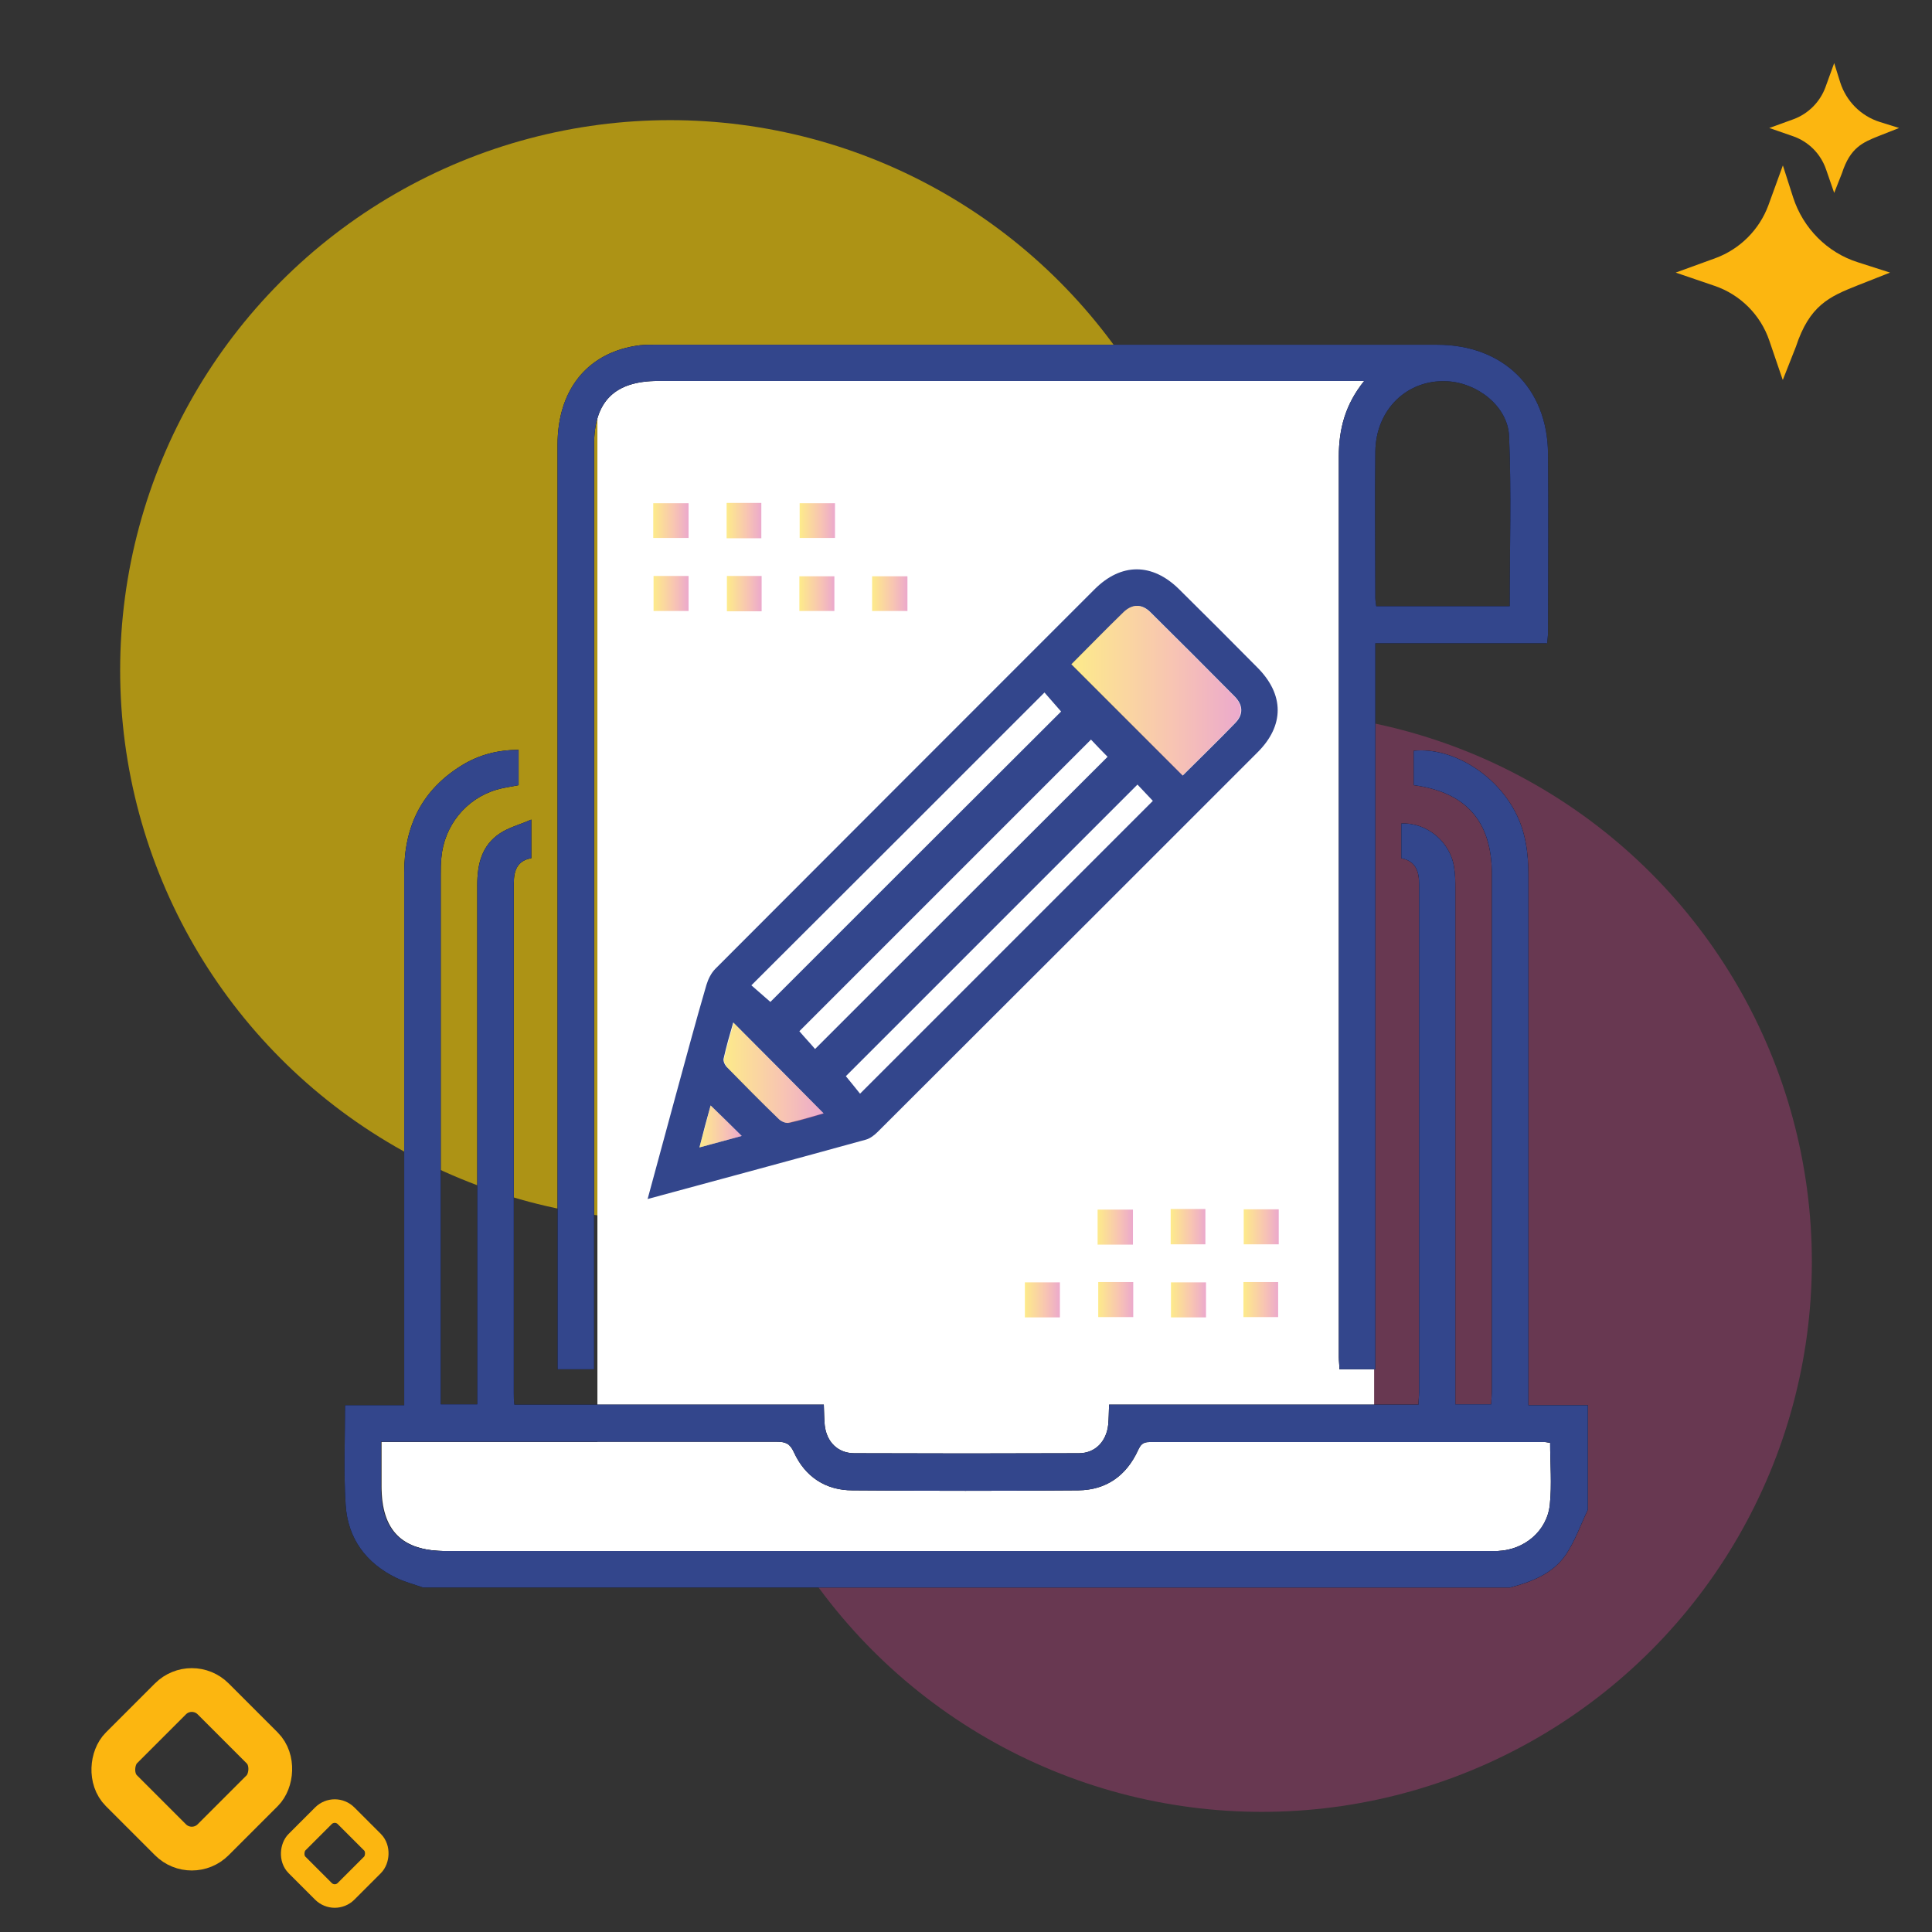 <svg xmlns="http://www.w3.org/2000/svg" xmlns:xlink="http://www.w3.org/1999/xlink" id="Layer_1" viewBox="0 0 64 64"><rect x="0" y="0" width="64" height="64" fill="#333333" stroke="none"/><defs><style>.cls-1{fill:url(#linear-gradient);}.cls-1,.cls-2,.cls-3,.cls-4,.cls-5,.cls-6,.cls-7,.cls-8,.cls-9,.cls-10,.cls-11,.cls-12,.cls-13,.cls-14,.cls-15,.cls-16,.cls-17{opacity:.46;}.cls-18{fill:#fff;}.cls-19{fill:#fcb610;}.cls-20{fill:#33468c;}.cls-21{stroke-width:1.45px;}.cls-21,.cls-22{fill:none;stroke:#fcb610;stroke-miterlimit:10;}.cls-23{fill:#d44490;opacity:.33;}.cls-22{stroke-width:.78px;}.cls-2{fill:url(#linear-gradient-12);}.cls-3{fill:url(#linear-gradient-10);}.cls-4{fill:url(#linear-gradient-11);}.cls-5{fill:url(#linear-gradient-13);}.cls-6{fill:url(#linear-gradient-17);}.cls-7{fill:url(#linear-gradient-16);}.cls-8{fill:url(#linear-gradient-15);}.cls-9{fill:url(#linear-gradient-14);}.cls-10{fill:url(#linear-gradient-6);}.cls-11{fill:url(#linear-gradient-7);}.cls-12{fill:url(#linear-gradient-5);}.cls-13{fill:url(#linear-gradient-8);}.cls-14{fill:url(#linear-gradient-9);}.cls-15{fill:url(#linear-gradient-3);}.cls-16{fill:url(#linear-gradient-2);}.cls-17{fill:url(#linear-gradient-4);}.cls-24{fill:#fad003;opacity:.61;}</style><linearGradient id="linear-gradient" x1="24.08" y1="19.67" x2="25.23" y2="19.67" gradientUnits="userSpaceOnUse"><stop offset=".02" stop-color="#fad003"></stop><stop offset=".6" stop-color="#ee7e59"></stop><stop offset="1" stop-color="#d44490"></stop></linearGradient><linearGradient id="linear-gradient-2" x1="26.48" y1="19.66" x2="27.64" y2="19.66" xlink:href="#linear-gradient"></linearGradient><linearGradient id="linear-gradient-3" x1="28.89" y1="19.66" x2="30.06" y2="19.66" xlink:href="#linear-gradient"></linearGradient><linearGradient id="linear-gradient-4" x1="21.65" y1="19.66" x2="22.81" y2="19.66" xlink:href="#linear-gradient"></linearGradient><linearGradient id="linear-gradient-5" x1="26.49" y1="17.24" x2="27.66" y2="17.24" xlink:href="#linear-gradient"></linearGradient><linearGradient id="linear-gradient-6" x1="24.07" y1="17.25" x2="25.22" y2="17.25" xlink:href="#linear-gradient"></linearGradient><linearGradient id="linear-gradient-7" x1="36.36" y1="40.65" x2="37.53" y2="40.65" xlink:href="#linear-gradient"></linearGradient><linearGradient id="linear-gradient-8" x1="38.78" y1="40.63" x2="39.93" y2="40.63" xlink:href="#linear-gradient"></linearGradient><linearGradient id="linear-gradient-9" x1="41.2" y1="40.64" x2="42.36" y2="40.64" xlink:href="#linear-gradient"></linearGradient><linearGradient id="linear-gradient-10" x1="33.95" y1="43.06" x2="35.12" y2="43.06" xlink:href="#linear-gradient"></linearGradient><linearGradient id="linear-gradient-11" x1="36.37" y1="43.05" x2="37.54" y2="43.05" xlink:href="#linear-gradient"></linearGradient><linearGradient id="linear-gradient-12" x1="38.79" y1="43.06" x2="39.95" y2="43.06" xlink:href="#linear-gradient"></linearGradient><linearGradient id="linear-gradient-13" x1="41.19" y1="43.05" x2="42.35" y2="43.05" xlink:href="#linear-gradient"></linearGradient><linearGradient id="linear-gradient-14" x1="21.64" y1="17.25" x2="22.81" y2="17.25" xlink:href="#linear-gradient"></linearGradient><linearGradient id="linear-gradient-15" x1="35.49" y1="22.88" x2="41.11" y2="22.88" xlink:href="#linear-gradient"></linearGradient><linearGradient id="linear-gradient-16" x1="23.97" y1="35.54" x2="27.29" y2="35.54" xlink:href="#linear-gradient"></linearGradient><linearGradient id="linear-gradient-17" x1="23.17" y1="37.32" x2="24.57" y2="37.32" xlink:href="#linear-gradient"></linearGradient></defs><circle class="cls-24" cx="22.2" cy="22.2" r="18.22"></circle><circle class="cls-23" cx="41.8" cy="41.8" r="18.22"></circle><path class="cls-19" d="m59.05,12.57l-.44-1.29c-.29-.85-.96-1.52-1.81-1.81l-1.29-.44,1.32-.48c.81-.3,1.45-.94,1.75-1.75l.48-1.32.34,1.06c.33,1.02,1.13,1.83,2.15,2.15l1.06.34-1.09.43c-.93.37-1.58.66-2.03,2.03l-.43,1.09Z"></path><path class="cls-19" d="m60.76,6.39l-.27-.78c-.18-.52-.58-.92-1.1-1.1l-.78-.27.8-.29c.49-.18.88-.57,1.06-1.06l.29-.8.2.64c.2.62.68,1.11,1.31,1.31l.64.2-.66.26c-.56.22-.96.4-1.23,1.23l-.26.66Z"></path><rect class="cls-21" x="4.21" y="56.46" width="4.3" height="4.3" rx="1" ry="1" transform="translate(43.3 12.67) rotate(45)"></rect><rect class="cls-22" x="9.93" y="60.25" width="2.3" height="2.3" rx=".53" ry=".53" transform="translate(46.67 10.15) rotate(45)"></rect><path d="m21.45,39.73c.32-1.17.62-2.28.92-3.39.34-1.24.67-2.48,1.03-3.71.06-.2.16-.4.3-.54,4.18-4.19,8.37-8.38,12.56-12.57.88-.88,1.91-.88,2.8,0,.87.86,1.73,1.72,2.59,2.59.9.9.9,1.93,0,2.82-4.19,4.19-8.38,8.38-12.57,12.56-.11.11-.25.22-.39.26-2.39.66-4.77,1.3-7.24,1.97Zm14.04-17.73c1.24,1.24,2.46,2.46,3.69,3.69.56-.56,1.16-1.14,1.74-1.74.28-.29.26-.6-.03-.89-.92-.93-1.85-1.86-2.78-2.78-.28-.28-.6-.28-.89,0-.59.57-1.15,1.15-1.72,1.72Zm.65,2.5c-3.24,3.24-6.46,6.46-9.66,9.66.16.19.36.4.52.59,3.25-3.25,6.48-6.48,9.69-9.68-.18-.18-.38-.39-.54-.56Zm-10.62,8.69c3.21-3.21,6.43-6.43,9.63-9.62-.18-.2-.37-.43-.55-.63-3.24,3.24-6.46,6.46-9.71,9.7.21.18.42.37.63.55Zm12.16-7.2c-3.26,3.26-6.49,6.49-9.66,9.66.16.19.34.42.47.58,3.26-3.26,6.48-6.48,9.7-9.7-.16-.17-.35-.37-.51-.54Zm-10.4,10.89c-.99-1-1.98-2-2.99-3.01-.11.38-.23.79-.32,1.2-.02.09.05.23.13.3.56.57,1.12,1.14,1.7,1.7.08.08.24.15.34.12.4-.09.79-.21,1.14-.31Zm-2.71.75c-.35-.35-.68-.67-1.03-1.01-.12.43-.24.87-.37,1.39.52-.14.96-.26,1.4-.38Z"></path><path d="m25.23,20.25h-1.15v-1.17h1.15v1.17Z"></path><path d="m26.48,20.24v-1.15h1.16v1.15h-1.16Z"></path><path d="m30.06,19.09v1.15h-1.17v-1.15h1.17Z"></path><path d="m21.65,20.24v-1.16h1.16v1.16h-1.16Z"></path><path d="m27.66,16.67v1.15h-1.17v-1.15h1.17Z"></path><path d="m25.22,17.83h-1.15v-1.17h1.15v1.17Z"></path><path d="m36.36,41.23v-1.16h1.17v1.16h-1.17Z"></path><path d="m38.78,40.05h1.15v1.17h-1.15v-1.17Z"></path><path d="m42.36,40.06v1.16h-1.16v-1.16h1.16Z"></path><path d="m33.95,43.64v-1.16h1.16v1.16h-1.16Z"></path><path d="m37.54,42.47v1.16h-1.16v-1.16h1.16Z"></path><path d="m39.95,42.48v1.16h-1.16v-1.16h1.16Z"></path><path d="m41.19,42.47h1.15v1.16h-1.15v-1.16Z"></path><path d="m21.64,17.82v-1.15h1.17v1.15h-1.17Z"></path><path class="cls-18" d="m12.63,47.76c.17,0,.3,0,.43,0,4.23,0,8.47,0,12.7,0,.29,0,.43.06.56.35.38.81,1.05,1.25,1.94,1.26,2.49.02,4.98.02,7.48,0,.93,0,1.6-.48,1.98-1.33.08-.17.14-.28.37-.27,4.37,0,8.74,0,13.11,0,.05,0,.1.01.17.02,0,.7.05,1.38-.01,2.05-.09.88-.85,1.51-1.74,1.54-.12,0-.24,0-.36,0-11.5,0-22.99,0-34.49,0-1.45,0-2.13-.68-2.13-2.14,0-.48,0-.96,0-1.48Z"></path><path class="cls-18" d="m35.49,22c.57-.57,1.14-1.15,1.72-1.72.29-.28.61-.28.89,0,.93.92,1.86,1.85,2.78,2.78.29.29.3.6.03.89-.58.6-1.17,1.17-1.74,1.74-1.23-1.23-2.45-2.45-3.69-3.69Z"></path><path class="cls-18" d="m36.14,24.5c.16.17.36.38.54.56-3.21,3.21-6.43,6.43-9.69,9.68-.16-.18-.35-.4-.52-.59,3.2-3.2,6.42-6.42,9.66-9.66Z"></path><path class="cls-18" d="m25.52,33.19c-.2-.18-.42-.37-.63-.55,3.25-3.24,6.46-6.46,9.71-9.7.18.2.37.43.55.63-3.19,3.19-6.42,6.41-9.63,9.62Z"></path><path class="cls-18" d="m37.68,26c.16.17.35.38.51.54-3.22,3.21-6.44,6.44-9.7,9.7-.13-.16-.32-.39-.47-.58,3.18-3.18,6.4-6.4,9.66-9.66Z"></path><path class="cls-18" d="m27.29,36.89c-.36.1-.75.23-1.14.31-.1.02-.26-.05-.34-.12-.58-.56-1.14-1.12-1.7-1.7-.07-.07-.15-.22-.13-.3.09-.41.22-.81.32-1.2,1,1.01,1.99,2.01,2.99,3.01Z"></path><path class="cls-18" d="m24.57,37.63c-.44.12-.89.24-1.4.38.14-.51.26-.95.37-1.39.35.34.68.66,1.03,1.01Z"></path><rect class="cls-18" x="19.79" y="12.62" width="25.73" height="37.64"></rect><path d="m51.23,21.31h-5.67v24.05h-1.19c0-.13-.02-.27-.02-.41,0-9.94,0-19.88,0-29.83,0-.9.21-1.72.84-2.5h-.52c-7.62,0-15.25,0-22.87,0-1.44,0-2.12.68-2.12,2.11,0,10.01,0,20.02,0,30.03v.6h-1.21c0-.15,0-.3,0-.44,0-10.06,0-20.13,0-30.19,0-1.78.95-3,2.57-3.27.21-.04.43-.04.64-.04,8.64,0,17.28,0,25.93,0,2.18,0,3.65,1.43,3.67,3.6.02,1.98,0,3.97,0,5.95,0,.1-.02.21-.03.35Zm-1.22-1.23c0-1.89.06-3.77-.02-5.63-.04-.99-1.05-1.77-2.05-1.82-1.32-.07-2.36.93-2.38,2.32-.02,1.62,0,3.24,0,4.86,0,.09.02.18.03.27h4.43Z"></path><path d="m13.99,52.58c-.29-.1-.59-.18-.86-.31-1.01-.49-1.61-1.31-1.68-2.42-.07-1.08-.02-2.17-.02-3.3h1.96c0-.22,0-.39,0-.56,0-5.7,0-11.39,0-17.09,0-1.55.6-2.75,1.93-3.56.56-.34,1.18-.5,1.86-.5v1.17c-.24.05-.5.08-.73.15-1.02.3-1.74,1.2-1.83,2.26-.02.19-.02.37-.02.56,0,5.68,0,11.36,0,17.05v.49h1.21c0-.18,0-.35,0-.52,0-5.56,0-11.12,0-16.68,0-.7.15-1.32.76-1.72.29-.19.64-.28,1.03-.45v1.28c-.46.08-.58.4-.58.84,0,5.63,0,11.26,0,16.89,0,.11,0,.21.02.37h10.25c.01.26.01.47.03.68.06.55.43.93.98.93,2.48.01,4.96.01,7.44,0,.54,0,.91-.39.97-.94.02-.21.02-.42.03-.67h10.25c0-.16.02-.29.02-.42,0-5.6,0-11.2,0-16.81,0-.43-.1-.77-.59-.87v-1.15c.85-.04,1.63.61,1.75,1.46.04.24.04.48.04.72,0,5.51,0,11.02,0,16.52,0,.17,0,.34,0,.54h1.19c0-.16.02-.31.02-.47,0-5.7,0-11.39,0-17.09,0-1.75-.85-2.72-2.59-2.95v-1.14c1.24-.13,2.7.75,3.36,2.02.35.66.44,1.37.44,2.1,0,5.66,0,11.31,0,16.97v.59h1.97v3.46c-.24.5-.42,1.03-.73,1.49-.43.63-1.13.9-1.85,1.09H13.99Zm-1.37-4.82c0,.52,0,1,0,1.48,0,1.46.68,2.14,2.13,2.14,11.5,0,22.99,0,34.49,0,.12,0,.24,0,.36,0,.89-.03,1.65-.66,1.74-1.54.07-.67.01-1.36.01-2.05-.07,0-.12-.02-.17-.02-4.37,0-8.74,0-13.11,0-.22,0-.29.1-.37.27-.39.85-1.06,1.32-1.98,1.33-2.49.02-4.98.02-7.48,0-.89,0-1.57-.45-1.94-1.26-.13-.29-.28-.35-.56-.35-4.23,0-8.47,0-12.7,0-.13,0-.26,0-.43,0Z"></path><path class="cls-20" d="m13.99,52.58c-.29-.1-.59-.18-.86-.31-1.01-.49-1.61-1.31-1.68-2.42-.07-1.08-.02-2.17-.02-3.3h1.96c0-.22,0-.39,0-.56,0-5.7,0-11.39,0-17.09,0-1.55.6-2.75,1.93-3.56.56-.34,1.18-.5,1.86-.5v1.17c-.24.05-.5.08-.73.15-1.02.3-1.74,1.2-1.83,2.26-.02.19-.02.37-.02.56,0,5.68,0,11.36,0,17.05v.49h1.21c0-.18,0-.35,0-.52,0-5.56,0-11.12,0-16.68,0-.7.15-1.32.76-1.72.29-.19.64-.28,1.03-.45v1.28c-.46.08-.58.4-.58.84,0,5.63,0,11.26,0,16.89,0,.11,0,.21.02.37h10.25c.01.26.01.47.03.68.06.55.43.93.98.93,2.48.01,4.96.01,7.44,0,.54,0,.91-.39.97-.94.02-.21.02-.42.03-.67h10.25c0-.16.02-.29.02-.42,0-5.6,0-11.2,0-16.81,0-.43-.1-.77-.59-.87v-1.15c.85-.04,1.63.61,1.75,1.46.04.24.04.48.04.72,0,5.51,0,11.02,0,16.52,0,.17,0,.34,0,.54h1.19c0-.16.02-.31.02-.47,0-5.7,0-11.39,0-17.09,0-1.75-.85-2.72-2.59-2.95v-1.14c1.24-.13,2.7.75,3.36,2.02.35.66.44,1.37.44,2.1,0,5.66,0,11.31,0,16.97v.59h1.97v3.46c-.24.5-.42,1.03-.73,1.49-.43.63-1.13.9-1.85,1.09H13.99Zm-1.37-4.82c0,.52,0,1,0,1.48,0,1.46.68,2.14,2.13,2.14,11.5,0,22.99,0,34.49,0,.12,0,.24,0,.36,0,.89-.03,1.65-.66,1.74-1.54.07-.67.01-1.36.01-2.05-.07,0-.12-.02-.17-.02-4.37,0-8.74,0-13.11,0-.22,0-.29.1-.37.27-.39.85-1.06,1.32-1.98,1.33-2.49.02-4.98.02-7.48,0-.89,0-1.57-.45-1.94-1.26-.13-.29-.28-.35-.56-.35-4.23,0-8.47,0-12.7,0-.13,0-.26,0-.43,0Z"></path><path class="cls-20" d="m51.23,21.31h-5.67v24.05h-1.19c0-.13-.02-.27-.02-.41,0-9.94,0-19.88,0-29.83,0-.9.21-1.72.84-2.5h-.52c-7.62,0-15.25,0-22.87,0-1.44,0-2.12.68-2.12,2.11,0,10.01,0,20.02,0,30.03v.6h-1.21c0-.15,0-.3,0-.44,0-10.06,0-20.13,0-30.19,0-1.78.95-3,2.57-3.27.21-.04.43-.04.64-.04,8.64,0,17.28,0,25.93,0,2.18,0,3.65,1.43,3.67,3.6.02,1.98,0,3.97,0,5.95,0,.1-.02.21-.03.35Zm-1.22-1.23c0-1.89.06-3.77-.02-5.63-.04-.99-1.05-1.77-2.05-1.82-1.32-.07-2.36.93-2.38,2.32-.02,1.62,0,3.24,0,4.86,0,.09.02.18.03.27h4.43Z"></path><path class="cls-20" d="m21.45,39.73c.32-1.17.62-2.28.92-3.39.34-1.24.67-2.48,1.03-3.71.06-.2.16-.4.3-.54,4.18-4.19,8.37-8.38,12.56-12.57.88-.88,1.91-.88,2.8,0,.87.86,1.73,1.72,2.59,2.59.9.9.9,1.93,0,2.82-4.19,4.19-8.38,8.38-12.57,12.56-.11.11-.25.22-.39.26-2.39.66-4.77,1.3-7.24,1.97Zm14.04-17.73c1.24,1.24,2.46,2.46,3.69,3.69.56-.56,1.16-1.14,1.74-1.74.28-.29.26-.6-.03-.89-.92-.93-1.85-1.86-2.78-2.78-.28-.28-.6-.28-.89,0-.59.57-1.15,1.15-1.72,1.72Zm.65,2.5c-3.24,3.24-6.46,6.46-9.66,9.66.16.19.36.4.52.59,3.25-3.25,6.48-6.48,9.69-9.68-.18-.18-.38-.39-.54-.56Zm-10.62,8.69c3.21-3.21,6.43-6.43,9.63-9.62-.18-.2-.37-.43-.55-.63-3.24,3.24-6.46,6.46-9.71,9.7.21.18.42.37.63.55Zm12.16-7.2c-3.26,3.26-6.49,6.49-9.66,9.66.16.19.34.42.47.58,3.26-3.26,6.48-6.48,9.7-9.7-.16-.17-.35-.37-.51-.54Zm-10.4,10.89c-.99-1-1.98-2-2.99-3.01-.11.38-.23.79-.32,1.2-.02.09.05.23.13.3.56.57,1.12,1.14,1.7,1.7.08.08.24.15.34.12.4-.09.79-.21,1.14-.31Zm-2.71.75c-.35-.35-.68-.67-1.03-1.01-.12.43-.24.87-.37,1.39.52-.14.96-.26,1.4-.38Z"></path><path class="cls-1" d="m25.23,20.25h-1.15v-1.17h1.15v1.17Z"></path><path class="cls-16" d="m26.48,20.24v-1.15h1.16v1.15h-1.16Z"></path><path class="cls-15" d="m30.06,19.09v1.15h-1.17v-1.15h1.17Z"></path><path class="cls-17" d="m21.65,20.24v-1.16h1.16v1.16h-1.16Z"></path><path class="cls-12" d="m27.66,16.67v1.15h-1.17v-1.15h1.17Z"></path><path class="cls-10" d="m25.22,17.83h-1.15v-1.17h1.15v1.17Z"></path><path class="cls-11" d="m36.36,41.23v-1.16h1.17v1.16h-1.17Z"></path><path class="cls-13" d="m38.78,40.05h1.15v1.17h-1.15v-1.17Z"></path><path class="cls-14" d="m42.36,40.06v1.16h-1.16v-1.16h1.16Z"></path><path class="cls-3" d="m33.95,43.64v-1.16h1.16v1.16h-1.16Z"></path><path class="cls-4" d="m37.54,42.47v1.16h-1.16v-1.16h1.16Z"></path><path class="cls-2" d="m39.95,42.48v1.16h-1.16v-1.16h1.16Z"></path><path class="cls-5" d="m41.19,42.47h1.15v1.16h-1.15v-1.16Z"></path><path class="cls-9" d="m21.64,17.82v-1.15h1.17v1.15h-1.17Z"></path><path class="cls-8" d="m35.49,22c.57-.57,1.14-1.15,1.72-1.72.29-.28.61-.28.89,0,.93.92,1.86,1.85,2.78,2.78.29.29.3.6.03.89-.58.6-1.17,1.17-1.74,1.74-1.23-1.23-2.45-2.45-3.69-3.69Z"></path><path class="cls-7" d="m27.29,36.89c-.36.1-.75.23-1.14.31-.1.02-.26-.05-.34-.12-.58-.56-1.14-1.12-1.7-1.7-.07-.07-.15-.22-.13-.3.09-.41.22-.81.32-1.2,1,1.01,1.99,2.01,2.99,3.01Z"></path><path class="cls-6" d="m24.57,37.63c-.44.12-.89.24-1.4.38.14-.51.26-.95.37-1.39.35.34.68.66,1.03,1.01Z"></path></svg>